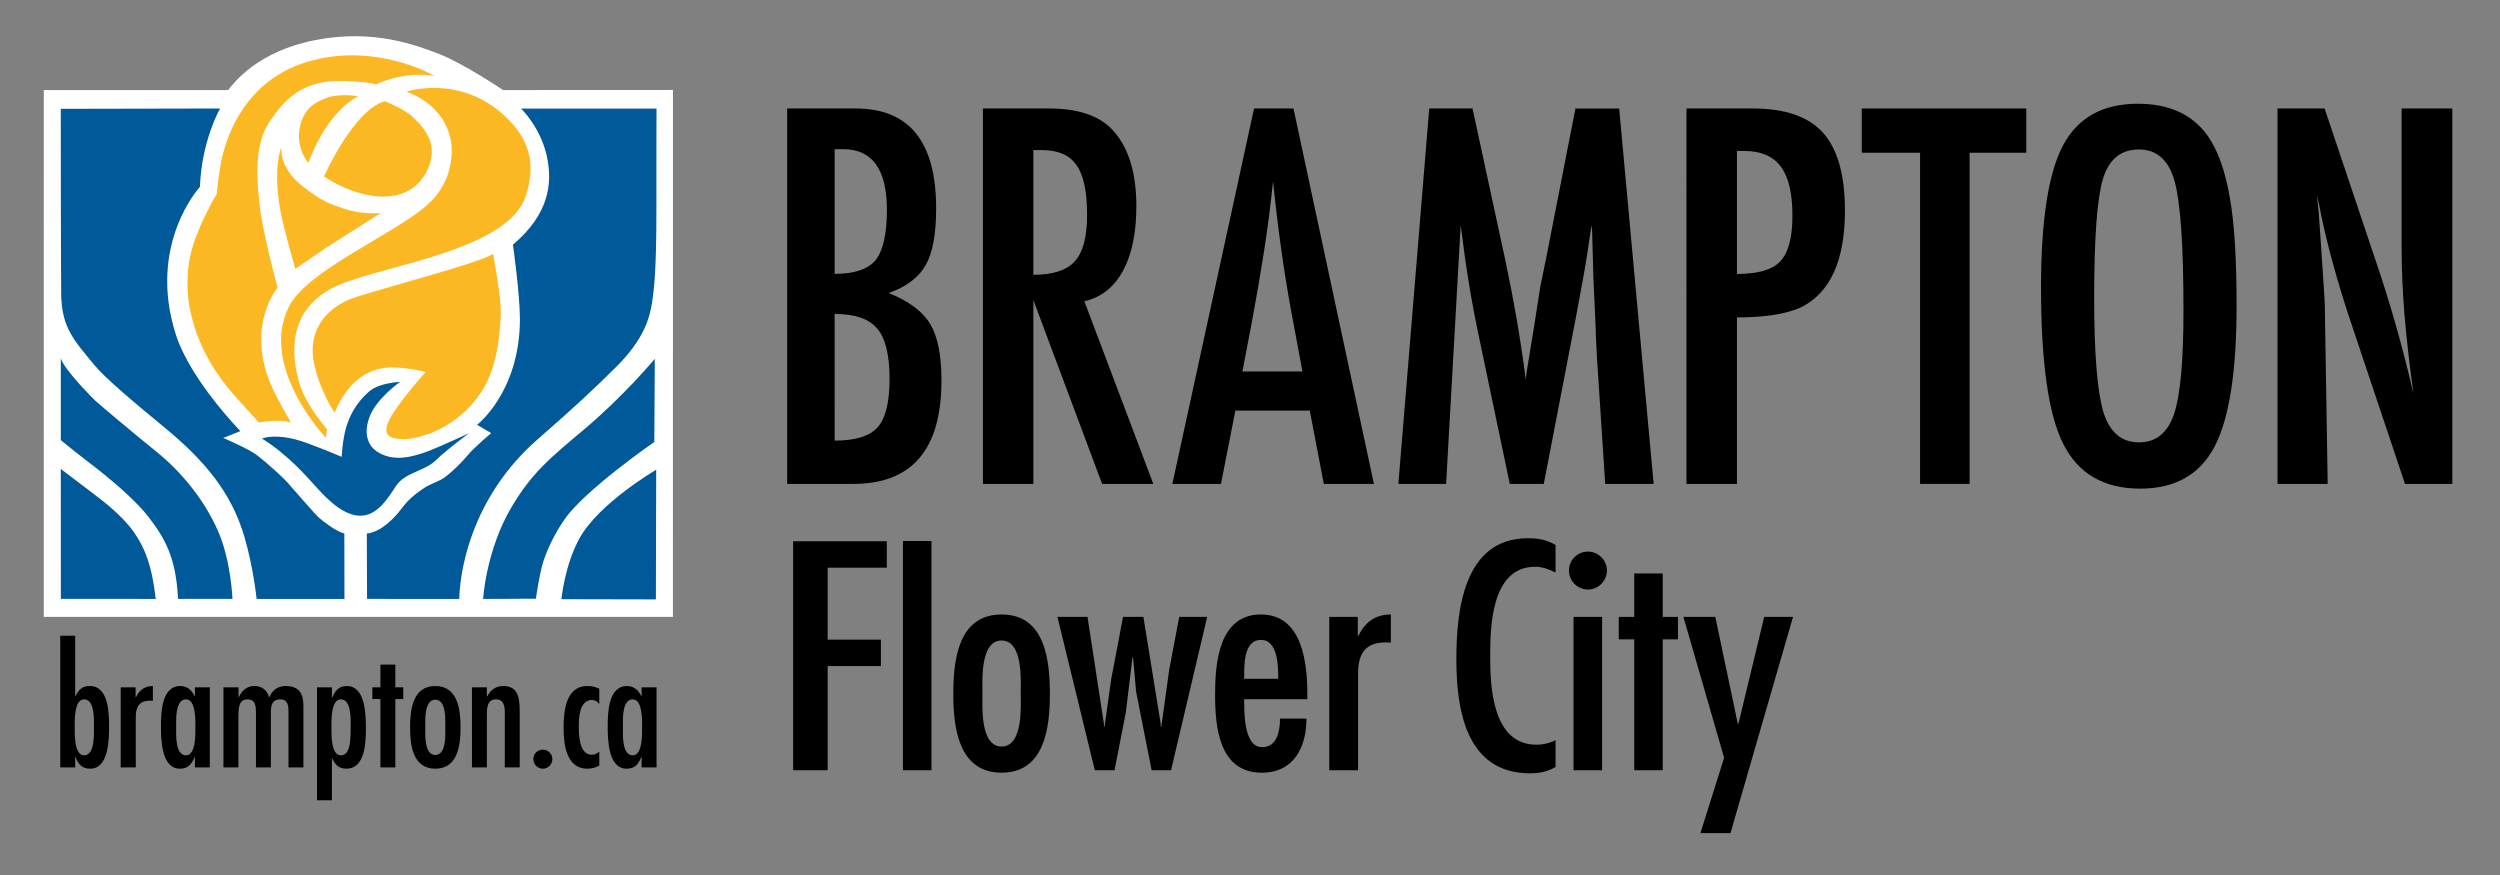 <?xml version="1.0" encoding="utf-8"?>
<!-- Generator: Adobe Illustrator 16.0.0, SVG Export Plug-In . SVG Version: 6.00 Build 0)  -->
<!DOCTYPE svg PUBLIC "-//W3C//DTD SVG 1.1//EN" "http://www.w3.org/Graphics/SVG/1.1/DTD/svg11.dtd">
<svg version="1.1" id="Layer_1" xmlns="http://www.w3.org/2000/svg" xmlns:xlink="http://www.w3.org/1999/xlink" x="0px" y="0px"
	 width="342.666px" height="120.001px" viewBox="0 0 342.666 120.001" enable-background="new 0 0 342.666 120.001"
	 xml:space="preserve">
<rect x="0" y="0" width="342.666" height="120.001" fill="#808080" stroke="none"/>
<path d="M107.895,14.871h9.393c7.353,0,11.027,4.564,11.027,13.696c0,3.495-0.478,6.078-1.432,7.77
	c-0.959,1.687-2.643,2.967-5.069,3.827c2.776,1.117,4.678,2.538,5.702,4.269c1.021,1.713,1.528,4.29,1.528,7.734
	c0,9.436-4.034,14.161-12.102,14.161h-9.048V14.871z M114.403,37.537c2.687,0,4.551-0.621,5.597-1.86
	c1.039-1.311,1.566-3.612,1.566-6.896c0-5.562-2.003-8.334-5.996-8.334h-0.534h-0.3c-0.176,0-0.287,0.015-0.333,0.036V37.537z
	 M114.403,60.394c2.843,0,4.804-0.609,5.894-1.833c1.088-1.218,1.631-3.43,1.631-6.633c0-3.284-0.566-5.588-1.693-6.893
	c-1.113-1.337-3.057-2.003-5.833-2.003V60.394z"/>
<path d="M134.724,14.871h9.115c3.773,0,6.579,0.904,8.422,2.695c2.329,2.34,3.494,5.908,3.494,10.702
	c0,3.687-0.618,6.648-1.849,8.887c-1.233,2.227-2.99,3.618-5.276,4.141l9.451,25.032h-7.018l-9.424-25.197v25.197h-6.915V14.871z
	 M141.639,37.668c2.689,0,4.585-0.627,5.697-1.869c1.113-1.245,1.667-3.343,1.667-6.298c0-1.597-0.116-2.967-0.352-4.096
	c-0.233-1.134-0.599-2.062-1.1-2.77c-0.499-0.71-1.14-1.239-1.933-1.567c-0.785-0.328-1.724-0.495-2.815-0.495h-1.164V37.668z"/>
<path d="M171.889,14.871h5.402l11.027,51.457h-6.866l-1.925-10.05h-10.2l-1.973,10.05h-6.663L171.889,14.871z M178.524,50.913
	l-1.534-8.2c-1.024-5.573-1.854-11.531-2.499-17.866c-0.313,3.093-0.716,6.218-1.2,9.382c-0.492,3.167-1.071,6.531-1.734,10.083
	l-1.264,6.6H178.524z"/>
<path d="M195.9,14.871h5.935l4.537,20.997c0.55,2.621,1.057,5.248,1.517,7.881c0.451,2.636,0.869,5.394,1.245,8.278
	c0.048-0.374,0.068-0.663,0.099-0.869c0.023-0.218,0.048-0.367,0.065-0.459l0.967-5.898l0.872-5.597l0.767-3.702l4.033-20.63h5.997
	l4.726,51.457h-6.642l-1.138-17.462c-0.042-0.893-0.084-1.66-0.113-2.304c-0.036-0.642-0.051-1.173-0.051-1.597l-0.316-6.896
	l-0.173-6.334c0-0.045-0.003-0.14-0.016-0.284c-0.012-0.143-0.029-0.343-0.054-0.582l-0.167,1.03
	c-0.173,1.23-0.334,2.287-0.478,3.203c-0.149,0.914-0.271,1.675-0.385,2.295l-0.863,4.705l-0.331,1.761L211.6,66.328h-4.66
	l-4.065-19.394c-0.556-2.558-1.042-5.152-1.487-7.782c-0.433-2.633-0.817-5.391-1.176-8.284l-2,35.459h-6.543L195.9,14.871z"/>
<path d="M231.16,14.871h9.129c4.395,0,7.594,1.116,9.597,3.334c2.001,2.245,2.994,5.8,2.994,10.666
	c0,6.842-2.015,11.263-6.041,13.263c-2.016,0.914-4.946,1.371-8.762,1.371v22.823h-6.917V14.871z M238.077,37.552
	c2.865,0,4.848-0.57,5.938-1.731c1.11-1.176,1.669-3.263,1.669-6.263c0-3.065-0.535-5.316-1.601-6.734
	c-1.074-1.427-2.749-2.134-5.045-2.134h-0.961V37.552z"/>
<polygon points="255.182,14.871 277.737,14.871 277.737,20.934 269.97,20.934 269.97,66.328 263.179,66.328 263.179,20.934 
	255.182,20.934 "/>
<path d="M306.562,41.886c0,9.083-1.012,15.538-3.036,19.358c-2.018,3.827-5.409,5.731-10.167,5.731
	c-5.003,0-8.52-2.054-10.573-6.164c-2.021-4.015-3.03-11.167-3.03-21.427c0-9.149,1-15.63,3.003-19.433
	c2.021-3.821,5.442-5.731,10.27-5.731c4.311,0,7.51,1.48,9.6,4.43c1.373,1.982,2.379,4.794,3.003,8.433
	C306.245,30.456,306.562,35.396,306.562,41.886 M299.281,42.612c0-8.905-0.4-14.815-1.206-17.729
	c-0.795-2.926-2.431-4.397-4.905-4.397c-2.466,0-4.107,1.353-4.928,4.027c-0.807,2.72-1.203,8.159-1.203,16.329
	c0,7.535,0.415,12.752,1.269,15.663c0.865,2.752,2.489,4.126,4.862,4.126c2.338,0,3.938-1.281,4.812-3.863
	C298.848,54.218,299.281,49.486,299.281,42.612"/>
<path d="M312.174,14.871h6.45l6.893,20.531c1.994,5.8,3.762,11.985,5.293,18.562c-0.556-3.973-0.964-7.579-1.233-10.797
	c-0.263-3.221-0.394-6.254-0.394-9.096v-19.2h6.946v51.457h-6.486l-7.753-23.161c-0.71-2.158-1.379-4.367-2.006-6.633
	c-0.639-2.266-1.224-4.645-1.758-7.134c-0.042-0.304-0.11-0.687-0.215-1.131c-0.099-0.445-0.212-0.955-0.35-1.531
	c0.068,0.576,0.122,1.072,0.167,1.48c0.045,0.415,0.081,0.767,0.104,1.048l0.361,5.239l0.418,6.361
	c0.018,0.355,0.039,0.794,0.051,1.302c0.012,0.507,0.023,1.086,0.023,1.734l0.364,22.427h-6.877V14.871z"/>
<path fill="#FFFFFF" d="M31.271,12.343c0.852-1.075,4.037-5.278,11.869-6.833c8.006-1.6,13.915,0.702,16.919,1.839
	c3.405,1.292,8.89,4.994,8.89,4.994l23.289-0.012l-0.003,72.225L6,84.549l0.003-72.201C6.003,12.349,30.678,12.343,31.271,12.343"/>
<path fill="#005999" d="M35.92,60.117c0,0,1.391-0.681,4.548,0.104c1.785,0.445,6.364,2.397,6.364,2.397s0.119-2.382,0.626-4.078
	c0.691-2.308,1.929-3.824,3.139-4.883c1.382-1.209,4.24-1.313,4.24-1.313s-3.226,2.274-4.163,4.737
	c-0.997,2.585-0.02,4.113,0.922,4.761c2.277,1.564,4.976,0.776,6.964,0.045c1.693-0.63,5.75-2.513,5.75-2.513
	s-3.066,2.224-4.561,3.71c-1.491,1.475-4.212,1.654-5.438,3.486c-1.233,1.842-2.712,4.344-5.267,4.102
	c-2.409-0.224-4.699-2.82-5.79-4.018C41.951,65.224,39.426,62.301,35.92,60.117"/>
<path fill="#FCB823" d="M30.142,23.137c-0.233,1.445-0.435,3.454-0.435,3.454s-2.292,3.755-3.372,7.46
	c-0.945,3.242-0.682,6.57-0.239,8.633c1.257,5.812,4.384,9.708,6.422,11.964c1.569,1.737,2.972,3.263,2.972,3.263
	s2.778-0.54,4.402,0.018c0,0-2.237-3.785-3.011-5.821c-2.975-7.839,1.167-12.663,1.167-12.663s-2.083-7.75-2.442-11.197
	c-0.291-2.752-0.948-8.042,1.225-11.382c2.136-3.293,4.515-5.621,9.345-5.771c1.076-0.033,4.318,0.128,5.388,0.475
	c0,0,3.552-1.856,7.968-1.176c0,0-7.476-4.418-16.515-2.17C31.997,10.976,30.367,21.704,30.142,23.137"/>
<path fill="#FCB823" d="M49.077,13.188c0,0-2.546-0.442-4.326,0.236c-1.782,0.681-2.543,1.316-3.173,2.567
	c-0.63,1.254-1.205,3.851,0.685,6.364C42.263,22.354,44.418,15.749,49.077,13.188"/>
<path fill="#FCB823" d="M55.702,12.563c0,0,7.706-2.585,14.03,3.857c3.103,3.17,3.607,6.507,2.354,10.406
	c-2.366,7.343-18.533,9.361-25.405,12.132c-3.824,1.543-7.269,4.898-6.114,11.525c0.425,2.469,1.059,4.439,4.261,8.388l-0.17,1.125
	c0,0-9.21-9.687-5.054-17.979c2.403-4.788,13.816-9.699,18.414-13.466c1.227-1,3.647-3.191,3.885-7.361
	C62.143,17.029,59.403,13.892,55.702,12.563"/>
<path fill="#FCB823" d="M44.412,24.185c0,0,4.032-9.128,8.342-10.311c0,0,2.534,1.009,3.664,2.015
	c2.205,1.994,3.546,4.113,2.3,7.089C56.266,28.785,49.111,27.349,44.412,24.185"/>
<path fill="#FCB823" d="M38.575,20.107c0,0-0.496,2.872,3.097,5.579c2.536,1.914,3.326,2.2,5.522,2.932
	c2.648,0.883,5.014,0.567,5.014,0.567l-7.548,4.797l-4.172,2.863c0,0-1.578-5.29-2.082-8.116
	C37.954,26.196,37.67,22.701,38.575,20.107"/>
<path fill="#FCB823" d="M45.875,56.579c0,0-2.188-3.146-2.911-7.233c-0.504-2.866,0.536-6.926,5.915-8.657
	c5.017-1.615,16.978-4.687,18.699-5.901c0,0,1.199,6.173,1.066,8.552c-0.176,3.131-0.61,7.367-2.76,10.525
	c-1.681,2.478-3.696,3.977-5.703,4.997c-1.583,0.803-3.908,1.407-4.952,1.326c-1.052-0.071-2.94-0.071-2.03-2.292
	c0.907-2.209,5.147-6.914,5.147-6.914s-2.051-0.549-4.279-0.618C48.892,50.194,46.672,54.6,45.875,56.579"/>
<path fill="#005999" d="M71.411,14.886c0,0,2.935,2.731,3.672,7.185c0.51,3.06,0.269,7.197-4.775,11.466
	c0,0,0.96,6.833,0.957,10.183c-0.007,10.021-5.873,14.507-5.873,14.507l1.939,1.146c0,0-2.182,1.779-3.302,3.111
	c-1.119,1.328-2.724,2.803-3.561,3.248c-0.84,0.444-1.61,0.668-2.377,1.185c-0.771,0.517-1.96,1.328-3.005,2.734
	c-1.052,1.409-2.852,3.263-4.809,3.483l0.035,8.955l12.645,0.006c0,0-0.165-12.373,10.766-21.907
	c5.145-4.478,7.785-6.97,10.692-9.854c3.145-3.12,4.387-5.776,4.836-8.188c0.345-1.845,0.737-4.445,0.721-13.768
	c-0.012-8.603,0.016-13.493,0.016-13.493H71.411z"/>
<path fill="#005999" d="M66.22,82.095c0,0,0.388-6.668,3.891-12.582c2.767-4.674,5.233-6.704,9.952-10.657
	c5.418-4.546,9.688-9.668,9.688-9.668l-0.064,11.388c0,0-9.452,6.535-12.255,10.544c-1.388,1.979-2.387,4.101-2.946,5.8
	c-0.56,1.701-1.027,5.141-1.027,5.141L66.22,82.095z"/>
<path fill="#005999" d="M76.949,82.128c0,0,0.458-4.701,2.479-8.344c2.666-4.824,10.515-9.4,10.515-9.4l-0.043,17.773L76.949,82.128
	z"/>
<path fill="#005999" d="M8.332,64.275c0,0,3.842,2.922,4.716,3.585c0.88,0.663,3.616,2.722,5.224,4.967
	c1.488,2.096,2.534,4.495,3.075,9.263L8.34,82.083L8.332,64.275z"/>
<path fill="#005999" d="M8.328,14.916l21.841-0.044c0,0-2.517,4.307-2.767,10.737c0,0-7.293,7.887-3.279,20.311
	c1.999,6.197,8.824,13.167,8.824,13.167l-2.355,0.94c0,0,3.49,1.486,4.658,2.382c1.393,1.077,3.554,3.045,4.181,3.761
	c0.627,0.702,3.675,4.23,4.252,4.762c0.589,0.535,2.473,1.967,3.515,2.194l0.015,8.964H35.169c0,0-0.412-4.25-1.687-8.57
	c-1.764-6-5.442-10.402-10.87-14.872c-4.533-3.731-8.317-6.925-9.766-8.716c-2.607-3.203-4.383-4.943-4.457-9.538
	C8.343,36.946,8.328,14.916,8.328,14.916"/>
<path fill="#005999" d="M8.332,49.107v11.221c3.147,2.576,3.359,2.631,5.792,4.574c2.033,1.623,4.805,4.096,6.221,5.939
	c2.313,3.01,3.781,5.604,4.056,11.242l7.462,0.006c0,0-0.194-5.263-1.997-9.35c-1.8-4.077-4.854-7.955-8.494-10.883
	c-3.552-2.863-7.388-6.12-8.327-6.95C13.045,54.907,8.857,50.797,8.332,49.107"/>
<path d="M8.26,87.134h2.045v8.29h0.044c0.218-0.438,0.432-0.779,0.737-1.019c0.303-0.241,0.697-0.376,1.213-0.376
	c2.59,0,2.654,3.698,2.654,5.526c0,1.778-0.04,5.805-2.586,5.805c-1.17,0-1.607-0.633-2.018-1.588h-0.044v1.412H8.26V87.134z
	 M12.869,99.684c0-0.893,0.175-3.827-1.348-3.827c-1.37,0-1.281,2.958-1.281,3.827c0,0.874-0.089,3.829,1.281,3.848
	C13.043,103.513,12.869,100.574,12.869,99.684"/>
<path d="M18.585,95.558h0.046c0.473-0.961,1.191-1.528,2.323-1.528v2.024l-0.345-0.018c-1.525,0-2,0.848-2,2.229v6.919h-2.065
	V94.207h2.042V95.558z"/>
<path d="M26.715,103.773h-0.043c-0.415,0.955-0.846,1.588-2.024,1.588c-2.541,0-2.585-4.026-2.585-5.805
	c0-1.828,0.064-5.526,2.652-5.526c0.959,0,1.586,0.589,1.957,1.395h0.043v-1.218h2.042v10.979h-2.042V103.773z M26.782,99.684
	c0-0.869,0.085-3.827-1.284-3.827c-1.522,0-1.352,2.935-1.352,3.827c0,0.907-0.17,3.848,1.352,3.848
	C26.867,103.532,26.782,100.558,26.782,99.684"/>
<path d="M32.693,95.558h0.043c0.412-0.913,1.109-1.528,2.153-1.528c0.977,0,1.755,0.567,1.975,1.528h0.046
	c0.435-0.961,1.152-1.528,2.257-1.528c1.94,0,2.418,1.194,2.418,2.654v8.501h-2.042V97.49c0-0.806-0.11-1.633-1.113-1.633
	c-1.455,0-1.301,1.373-1.301,2.353v6.976h-2.046v-7.457c-0.021-0.871,0-1.871-1.176-1.871c-1.281,0-1.189,1.415-1.234,2.353v6.976
	h-2.046V94.207h2.067V95.558z"/>
<path d="M45.498,95.615h0.043c0.388-0.928,0.888-1.585,2.017-1.585c2.546,0,2.593,4.001,2.593,5.782
	c0,1.845-0.067,5.547-2.657,5.547c-1.064,0-1.541-0.525-1.953-1.412h-0.043v5.74H43.45v-15.48h2.048V95.615z M48.062,99.699
	c0-0.884,0.175-3.842-1.351-3.842c-1.367,0-1.281,2.958-1.281,3.842c0,0.875-0.086,3.833,1.281,3.833
	C47.998,103.532,48.062,101.535,48.062,99.699"/>
<polygon points="54.188,91.095 54.188,94.207 55.273,94.207 55.273,95.818 54.188,95.818 54.188,105.185 52.144,105.185 
	52.144,95.818 51.036,95.818 51.036,94.207 52.144,94.207 52.144,91.095 "/>
<path d="M56.208,99.728c0-2.394,0.327-5.698,3.457-5.698c3.135,0,3.461,3.305,3.461,5.698c0,2.309-0.327,5.633-3.461,5.633
	C56.535,105.361,56.208,102.037,56.208,99.728 M61.035,99.728c0-0.868,0.198-3.826-1.371-3.826c-1.567,0-1.369,2.958-1.369,3.826
	c0,0.783-0.198,3.756,1.369,3.756C61.233,103.484,61.035,100.511,61.035,99.728"/>
<path d="M66.733,95.462h0.041c0.237-0.45,0.522-0.803,0.873-1.041c0.367-0.257,0.801-0.392,1.346-0.392
	c2.176,0,2.24,1.938,2.24,3.609v7.546h-2.045v-7.582c0-0.768-0.128-1.746-1.216-1.746c-1.352,0-1.239,1.543-1.239,2.478v6.851
	h-2.045V94.207h2.045V95.462z"/>
<path d="M73.099,104.037c0-0.702,0.586-1.287,1.302-1.287c0.722,0,1.309,0.585,1.309,1.287c0,0.736-0.586,1.324-1.309,1.324
	C73.686,105.361,73.099,104.773,73.099,104.037"/>
<path d="M82.143,96.468h-0.046c-0.216-0.328-0.499-0.501-0.954-0.527c-1.763,0.026-1.806,2.48-1.806,3.656
	c0,1.11,0.043,3.852,1.761,3.852c0.458,0,0.715-0.174,1.045-0.422v1.898c-0.52,0.302-1.045,0.436-1.654,0.436
	c-2.891,0-3.237-3.394-3.237-5.566c0-2.263,0.26-5.765,3.261-5.765c0.606,0,1.085,0.114,1.63,0.376V96.468z"/>
<path d="M87.946,103.773h-0.046c-0.409,0.955-0.843,1.588-2.017,1.588c-2.546,0-2.586-4.026-2.586-5.805
	c0-1.828,0.061-5.526,2.651-5.526c0.954,0,1.582,0.589,1.952,1.395h0.046v-1.218h2.044v10.979h-2.044V103.773z M88.01,99.684
	c0-0.869,0.088-3.827-1.284-3.827c-1.522,0-1.345,2.935-1.345,3.827c0,0.907-0.178,3.848,1.345,3.848
	C88.098,103.532,88.01,100.558,88.01,99.684"/>
<polygon points="121.55,74.188 121.55,77.809 113.447,77.809 113.447,87.675 120.74,87.675 120.74,91.296 113.447,91.296 
	113.447,105.574 108.711,105.574 108.711,74.188 "/>
<rect x="123.761" y="74.152" width="3.911" height="31.422"/>
<path d="M130.667,95.125c0-4.579,0.624-10.901,6.621-10.901c5.988,0,6.615,6.322,6.615,10.901c0,4.412-0.627,10.785-6.615,10.785
	C131.291,105.911,130.667,99.538,130.667,95.125 M139.907,95.125c0-1.665,0.376-7.331-2.619-7.331c-3.001,0-2.625,5.666-2.625,7.331
	c0,1.501-0.376,7.2,2.625,7.2C140.284,102.326,139.907,96.626,139.907,95.125"/>
<polygon points="149.062,84.555 151.309,99.203 151.309,99.619 151.394,99.619 152.309,93.089 153.932,84.555 156.723,84.555 
	159.091,99.203 159.091,99.619 159.175,99.619 160.26,91.797 161.631,84.555 165.464,84.555 160.511,105.574 157.848,105.574 
	155.72,94.794 155.308,90.128 155.226,90.128 154.311,97.66 152.767,105.574 150.062,105.574 144.942,84.555 "/>
<path d="M170.537,95.835c0,1.747-0.08,6.576,2.462,6.576c2.077,0,2.45-2.289,2.45-3.919h3.624c0,3.878-1.704,7.418-6.116,7.418
	c-5.875,0-6.409-6.254-6.409-10.702c0-4.286,0.496-10.984,6.284-10.984c5.704,0,6.361,6.656,6.361,10.984v0.627H170.537z
	 M175.202,93.042c0-1.621,0-5.332-2.37-5.332c-2.463,0-2.295,3.711-2.295,5.332H175.202z"/>
<path d="M186.106,87.134h0.087c0.91-1.836,2.283-2.91,4.447-2.91v3.859l-0.662-0.035c-2.92,0-3.83,1.623-3.83,4.289v13.236h-3.952
	V84.555h3.91V87.134z"/>
<path d="M213.217,78.472c-0.865-0.409-1.788-0.791-2.797-0.791c-6.119,0-6.164,8.498-6.164,12.414
	c0,4.156,0.347,11.979,6.341,11.979c0.958,0,1.794-0.209,2.62-0.624v3.666c-1.089,0.662-2.229,0.878-3.495,0.878
	c-8.926,0-10.102-9.036-10.102-15.621c0-6.278,0.833-16.601,9.794-16.601c1.486,0,2.537,0.203,3.803,0.916V78.472z"/>
<path d="M215.053,78.185c0-1.418,1.158-2.582,2.618-2.582c1.379,0,2.585,1.164,2.585,2.582c0,1.453-1.206,2.618-2.585,2.618
	C216.211,80.803,215.053,79.638,215.053,78.185 M219.591,105.574h-3.911V84.555h3.911V105.574z"/>
<polygon points="227.907,78.6 227.907,84.555 229.99,84.555 229.99,87.636 227.907,87.636 227.907,105.574 224.002,105.574 
	224.002,87.636 221.877,87.636 221.877,84.555 224.002,84.555 224.002,78.6 "/>
<polygon points="235.11,84.555 238.193,99.203 238.28,99.203 241.814,84.555 245.764,84.555 237.19,114.191 233.071,114.191 
	236.319,103.866 230.739,84.555 "/>
</svg>
